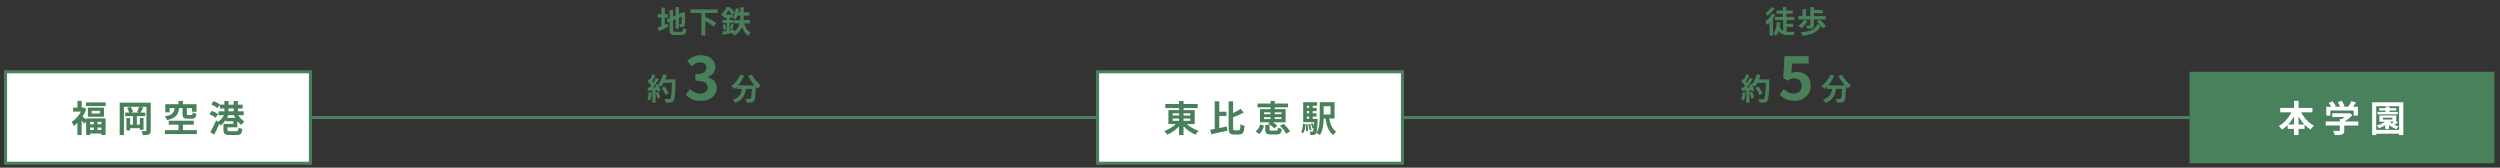<?xml version="1.0" encoding="UTF-8"?>
<svg id="_レイヤー_1" data-name="レイヤー 1" xmlns="http://www.w3.org/2000/svg" width="820" height="55" viewBox="0 0 820 55">
  <rect x="0" y="0" width="820" height="55" fill="#333333" stroke="none"/>
  <defs>
    <style>
      .cls-1 {
        fill: none;
      }

      .cls-1, .cls-2 {
        stroke: #49815c;
      }

      .cls-3 {
        fill: #48805a;
      }

      .cls-3, .cls-4, .cls-5 {
        stroke-width: 0px;
      }

      .cls-2 {
        stroke-miterlimit: 10;
      }

      .cls-2, .cls-4 {
        fill: #fff;
      }

      .cls-5 {
        fill: #49815c;
      }
    </style>
  </defs>
  <line class="cls-1" x1="368.4" y1="38.54" x2="97.92" y2="38.54"/>
  <g>
    <rect class="cls-2" x="1.82" y="23.54" width="100" height="30"/>
    <g>
      <path class="cls-3" d="M28.25,38.84h6.38v5.42h-1.38v-.46h-3.69v.47h-1.31v-4.44l-.56.77c-.2-.29-.56-.72-.91-1.1v4.8h-1.4v-3.98c-.4.38-.8.72-1.21,1-.12-.38-.44-1.09-.66-1.36,1.19-.73,2.34-1.99,3.05-3.36h-2.6v-1.28h1.43v-2.21h1.4v2.21h.49l.25-.06.78.5c-.3.86-.73,1.69-1.22,2.46.32.25.84.7,1.18,1v-.37ZM34.67,33.59v1.2h-6.49v-1.2h6.49ZM34.1,35.3v3h-5.27v-3h5.27ZM29.56,39.98v.79h1.19v-.79h-1.19ZM29.56,42.66h1.19v-.82h-1.19v.82ZM32.78,36.37h-2.69v.86h2.69v-.86ZM33.25,39.98h-1.24v.79h1.24v-.79ZM33.25,42.66v-.82h-1.24v.82h1.24Z"/>
      <path class="cls-3" d="M49.44,42.75c0,.71-.14,1.07-.59,1.31-.42.23-1.04.25-1.98.25-.06-.37-.26-.97-.46-1.33.55.04,1.16.04,1.35.02.19,0,.26-.06.26-.26v-7.72h-2.02l1.06.25c-.34.59-.68,1.21-.96,1.66h1.55v1.16h-2.75v2.79h.97v-2.17h1.21v3.86h-1.21v-.52h-3.2v.71h-1.2v-4.05h1.2v2.17h.95v-2.79h-2.58v-1.16h1.33c-.12-.46-.38-1.08-.68-1.52l1.09-.38h-2.13v9.28h-1.39v-10.64h10.17v9.09ZM44.94,36.72c.24-.47.53-1.16.7-1.7h-2.79c.36.49.67,1.18.79,1.64l-.71.26h2.71l-.7-.2Z"/>
      <path class="cls-3" d="M58.73,35.47c-.22,1.99-.88,3.25-3.92,3.91-.12-.34-.48-.91-.77-1.2,2.61-.46,3.03-1.3,3.23-2.71h-1.66v1.39h-1.4v-2.69h4.34v-1.08h1.46v1.08h4.45v2.48h-1.48v-1.19h-1.69v1.89c0,.32.07.37.44.37h1.07c.3,0,.36-.12.41-.88.26.21.85.41,1.22.49-.14,1.26-.53,1.6-1.49,1.6h-1.43c-1.34,0-1.63-.38-1.63-1.57v-1.91h-1.16ZM64.57,42.68v1.3h-10.49v-1.3h4.47v-1.79h-3.21v-1.28h8.22v1.28h-3.54v1.79h4.56Z"/>
      <path class="cls-3" d="M70.69,38.64c-.42-.4-1.31-.9-2.01-1.21l.77-1.07c.72.25,1.62.71,2.07,1.09l-.83,1.19ZM74.63,41.75v.86c0,.37.12.42.82.42h2.06c.58,0,.66-.14.73-1.22.28.22.86.42,1.24.49-.18,1.6-.56,1.98-1.86,1.98h-2.3c-1.58,0-2.03-.37-2.03-1.64v-2h3.27v-.86h-2.53v-.41c-.49.71-1.07,1.34-1.68,1.79-.11-.16-.26-.36-.43-.54-.5,1.2-1.1,2.47-1.67,3.55l-1.27-.84c.54-.92,1.32-2.43,1.92-3.84l.64.48c.76-.52,1.46-1.33,1.93-2.18h-1.82v-1.28h1.95v-.91h-1.49v-1.2l-.78,1.09c-.42-.41-1.32-.95-2.04-1.26l.8-1.08c.7.29,1.62.77,2.08,1.16h-.01s1.44.01,1.44.01v-1.2h1.37v1.2h1.67v-1.2h1.4v1.2h1.55v1.27h-1.55v.91h1.9v1.28h-1.79c.49.84,1.25,1.63,2.01,2.09-.32.26-.78.77-1,1.13-.47-.32-.91-.78-1.31-1.29v2.05h-3.23ZM77.17,38.66c-.17-.29-.31-.59-.44-.89h-1.83c-.12.3-.28.6-.43.89h2.71ZM74.96,36.49h1.67v-.91h-1.67v.91Z"/>
    </g>
  </g>
  <g>
    <rect class="cls-2" x="360" y="23.54" width="100" height="30"/>
    <g>
      <path class="cls-3" d="M389.28,40.69c1.02.94,2.48,1.79,3.87,2.25-.34.29-.79.86-1.02,1.24-1.4-.59-2.84-1.62-3.93-2.79v2.92h-1.48v-2.85c-1.08,1.15-2.47,2.12-3.86,2.71-.23-.35-.67-.91-.98-1.2,1.37-.47,2.78-1.32,3.78-2.27h-2.42v-4.58h3.49v-.68h-4.51v-1.33h4.51v-.98h1.48v.98h4.62v1.33h-4.62v.68h3.66v4.58h-2.58ZM384.62,37.88h2.11v-.71h-2.11v.71ZM384.62,39.62h2.11v-.73h-2.11v.73ZM388.2,37.18v.71h2.21v-.71h-2.21ZM390.41,38.89h-2.21v.73h2.21v-.73Z"/>
      <path class="cls-3" d="M399.92,42.01c.83-.17,1.69-.36,2.52-.54l.13,1.4c-1.81.42-3.77.85-5.24,1.16l-.4-1.46c.44-.07.95-.17,1.5-.28v-9.07h1.49v3.42h2.38v1.39h-2.38v3.97ZM406.29,42.73c.44,0,.52-.41.6-2.04.34.25.94.53,1.33.62-.14,2.03-.52,2.81-1.8,2.81h-1.65c-1.39,0-1.78-.48-1.78-2.18v-8.71h1.47v3.86c.92-.43,1.82-.94,2.48-1.39l.98,1.25c-1.04.56-2.3,1.08-3.47,1.52v3.48c0,.68.06.78.52.78h1.31Z"/>
      <path class="cls-3" d="M411.86,43.08c.73-.52,1.24-1.38,1.49-2.28l1.25.46c-.28,1.03-.74,2.07-1.61,2.73l-1.13-.91ZM416.74,35.21h-4.29v-1.25h4.29v-.85h1.39v.85h4.34v1.25h-4.34v.59h3.55v4.32h-4.17c.56.34,1.12.75,1.44,1.1l-.98.9c-.4-.48-1.27-1.13-2.03-1.55l.53-.46h-3.19v-4.32h3.47v-.59ZM414.61,37.46h2.13v-.62h-2.13v.62ZM414.61,39.06h2.13v-.61h-2.13v.61ZM418.61,42.84c.43,0,.52-.13.56-1.04.28.22.89.43,1.26.5-.16,1.46-.56,1.8-1.69,1.8h-1.86c-1.51,0-1.87-.38-1.87-1.59v-1.56h1.42v1.52c0,.32.1.37.62.37h1.56ZM418.13,36.84v.62h2.16v-.62h-2.16ZM420.29,38.45h-2.16v.61h2.16v-.61ZM421,40.63c.84.72,1.75,1.74,2.11,2.53l-1.27.7c-.31-.74-1.16-1.82-2-2.58l1.16-.65Z"/>
      <path class="cls-3" d="M426.74,43.28c.43-.64.59-1.67.64-2.72l.79.14c-.07,1.13-.19,2.28-.7,2.97l-.73-.4ZM432.21,38.97s-.01.32-.02.48c-.12,2.88-.26,4.02-.55,4.38-.22.28-.42.37-.72.42-.25.05-.65.05-1.08.04-.02-.35-.13-.82-.3-1.12.34.04.61.04.76.04s.24-.02.32-.14c.1-.12.17-.43.24-1.08l-.37.14c-.07-.43-.31-1.07-.55-1.56l.58-.19c.14.3.3.65.41.97.02-.36.05-.78.07-1.27h-3.55v-6.55h4.58v1.15h-1.46v.7h1.27v1.08h-1.27v.71h1.27v1.07h-1.27v.74h1.66ZM428.9,40.76c.11.7.17,1.62.13,2.21l-.66.08c.04-.6,0-1.51-.08-2.22l.61-.07ZM428.64,34.68v.7h.77v-.7h-.77ZM429.4,36.46h-.77v.71h.77v-.71ZM428.64,38.97h.77v-.74h-.77v.74ZM429.71,40.64c.2.61.36,1.4.41,1.93l-.64.12c-.02-.52-.19-1.32-.37-1.94l.6-.11ZM435.98,38.85c.35,1.9,1.02,3.51,2.27,4.32-.31.26-.73.79-.92,1.15-1.51-1.09-2.21-3.02-2.6-5.47h-.56c-.04,1.81-.28,4.03-1.26,5.47-.23-.22-.83-.58-1.14-.71,1.02-1.52,1.1-3.75,1.1-5.49v-4.61h4.86v5.34h-1.74ZM434.16,34.84v2.72h2.25v-2.72h-2.25Z"/>
    </g>
  </g>
  <g>
    <rect class="cls-5" x="718.18" y="23.54" width="100" height="30"/>
    <g>
      <path class="cls-4" d="M754.78,36.86c.94,1.8,2.47,3.46,4.19,4.35-.36.29-.85.89-1.1,1.29-.7-.43-1.36-.97-1.96-1.61v1.37h-1.99v2.03h-1.5v-2.03h-2.06v-1.26c-.58.6-1.21,1.12-1.87,1.54-.25-.36-.71-.91-1.04-1.19,1.69-.92,3.2-2.65,4.13-4.5h-3.66v-1.44h4.51v-2.32h1.5v2.32h4.55v1.44h-3.68ZM752.42,40.82v-2.62c-.54.96-1.17,1.85-1.88,2.62h1.88ZM755.83,40.82c-.72-.77-1.37-1.67-1.91-2.64v2.64h1.91Z"/>
      <path class="cls-4" d="M773.53,41.17h-4.62v1.59c0,.74-.16,1.12-.74,1.32-.56.2-1.31.23-2.33.23-.1-.41-.37-1.01-.59-1.39.77.04,1.66.04,1.9.02.25,0,.31-.05.31-.22v-1.56h-4.61v-1.31h4.61v-.79h.68c.31-.19.64-.42.92-.66h-4.07v-1.24h5.39l.31-.07.9.7c-.68.73-1.62,1.5-2.6,2.06h4.53v1.31ZM764.35,37.91h-1.34v-2.91h1.63c-.22-.4-.54-.86-.83-1.24l1.21-.54c.42.47.9,1.1,1.09,1.57l-.43.2h1.88c-.17-.47-.47-1.04-.76-1.5l1.26-.46c.38.52.78,1.25.94,1.73l-.58.23h1.81c.4-.56.8-1.26,1.03-1.82l1.55.47c-.32.46-.68.94-1.01,1.36h1.6v2.91h-1.4v-1.66h-7.65v1.66Z"/>
      <path class="cls-4" d="M788.29,33.55v10.75h-1.39v-.43h-7.5v.43h-1.34v-10.75h10.23ZM786.9,42.6v-7.76h-7.5v7.76h7.5ZM786.55,40.13c-.38.3-.83.59-1.22.82.44.2.94.38,1.42.49-.24.22-.58.64-.72.91-.88-.29-1.74-.77-2.42-1.36v1.34h-1.25v-1.25c-.66.41-1.37.74-2.05,1-.14-.23-.53-.68-.77-.9.98-.29,2-.72,2.77-1.26h-1.88v-2.05h5.53v1.86l.6.4ZM786.48,37.51h-6.67v-.8h2.67v-.46h-2.11v-.77h2.11v-.5h1.29v.5h2.21v.77h-2.21v.46h2.7v.8ZM781.61,39.2h3.09v-.6h-3.09v.6ZM783.85,39.96c.19.18.41.36.66.53.25-.17.53-.37.78-.56h-1.4l-.04.04Z"/>
    </g>
  </g>
  <line class="cls-1" x1="718.18" y1="38.54" x2="460" y2="38.54"/>
  <g>
    <g>
      <path class="cls-3" d="M572.59,30.37c-.1.94-.31,1.94-.6,2.58-.21-.13-.65-.34-.91-.43.29-.59.45-1.48.53-2.32l.98.17ZM580.36,26.04s0,.4,0,.55c-.13,4.38-.27,5.96-.69,6.49-.28.38-.54.49-.96.55-.36.06-.98.05-1.56.03-.02-.34-.18-.86-.4-1.2.63.06,1.2.06,1.47.06.19,0,.3-.04.42-.17.3-.31.45-1.77.56-5.18h-2.76c-.27.49-.55.93-.85,1.29-.2-.18-.64-.48-.94-.66.35.63.67,1.37.78,1.87l-.9.42c-.03-.16-.08-.34-.14-.54l-.57.04v4.11h-1.05v-4.03l-1.48.1-.1-1.04.74-.03c.15-.19.31-.4.46-.62-.29-.43-.78-.97-1.2-1.37l.56-.82c.08.07.16.14.24.21.28-.55.56-1.22.73-1.74l1.05.37c-.36.69-.77,1.46-1.13,2.02.13.14.25.29.35.42.36-.56.68-1.14.92-1.64l1.01.42c-.56.88-1.26,1.9-1.91,2.71l1.01-.04c-.11-.24-.23-.48-.35-.69l.84-.37.07.12c.74-.79,1.33-2.07,1.65-3.33l1.22.26c-.13.49-.3.97-.49,1.43h3.41ZM574.72,30.14c.27.59.53,1.37.65,1.88l-.94.33c-.08-.51-.34-1.32-.59-1.93l.88-.28ZM577.06,31.16c-.19-.63-.71-1.59-1.22-2.31l.95-.48c.52.69,1.09,1.61,1.3,2.24l-1.03.55Z"/>
      <path class="cls-3" d="M583.72,31.08l1.36-1.88c.84.82,1.88,1.5,3.26,1.5,1.54,0,2.62-.9,2.62-2.52s-1-2.5-2.5-2.5c-.88,0-1.36.22-2.22.78l-1.34-.86.4-7.2h7.92v2.46h-5.38l-.28,3.14c.6-.26,1.1-.4,1.78-.4,2.48,0,4.56,1.4,4.56,4.48s-2.44,5.02-5.18,5.02c-2.34,0-3.9-.92-5-2.02Z"/>
      <path class="cls-3" d="M604.15,24.46c.63,1.27,1.88,2.72,2.97,3.56-.32.25-.78.73-1.01,1.07-.21-.19-.42-.41-.64-.64v.07c-.11,3.02-.23,4.2-.58,4.62-.25.32-.52.42-.91.47-.34.05-.92.05-1.51.03-.02-.36-.18-.86-.39-1.2.55.04,1.07.05,1.32.05.18,0,.29-.02.4-.14.2-.21.31-1.1.4-3.19h-1.97c-.25,1.92-.9,3.63-3.49,4.6-.15-.34-.5-.83-.79-1.1,2.26-.73,2.78-2.04,2.98-3.5h-1.69v-.7c-.26.27-.53.51-.8.72-.22-.27-.73-.75-1.02-.96,1.25-.84,2.35-2.22,2.95-3.74l1.28.37c-.49,1.15-1.19,2.25-1.98,3.15h5.4c-.79-.92-1.54-2.02-2.09-3.07l1.17-.47Z"/>
    </g>
    <g>
      <path class="cls-3" d="M582.29,4.86c-.21.41-.46.81-.75,1.2v5.62h-1.11v-4.27c-.26.27-.52.52-.78.74-.11-.26-.44-.86-.63-1.11.85-.63,1.72-1.6,2.23-2.56l1.04.38ZM582.12,2.76c-.62.86-1.55,1.83-2.38,2.43-.15-.24-.45-.65-.63-.86.72-.5,1.55-1.34,1.96-1.99l1.05.42ZM585.98,10.42c.25.03.5.04.76.04.32,0,1.46,0,1.89-.02-.16.26-.3.78-.34,1.09h-1.65c-1.38,0-2.47-.28-3.24-1.37-.21.61-.51,1.11-.9,1.53-.18-.19-.66-.59-.92-.74.82-.79,1.12-2.11,1.21-3.66l1.16.09c-.04.51-.1.98-.18,1.43.26.63.62,1.03,1.08,1.27v-3.49h-2.66v-1.05h2.58v-1.05h-2.11v-1.02h2.11v-1.14h1.13v1.14h2.14v1.02h-2.14v1.05h2.6v1.05h-2.52v1.21h2.12v1.02h-2.12v1.6Z"/>
      <path class="cls-3" d="M592.93,6.89c-.51.89-1.32,1.8-2.03,2.37-.24-.23-.77-.6-1.06-.77.72-.47,1.44-1.24,1.86-1.98l1.23.38ZM593.78,6.39h-3.91v-1.12h1.34v-2.26h1.21v2.26h1.35v-2.93h1.21v.94h2.88v1.06h-2.88v.93h3.85v1.12h-3.87v1.86c0,.54-.11.84-.5,1-.4.16-.93.16-1.65.16-.05-.32-.21-.77-.36-1.07.44.02.99.02,1.13.02.15,0,.2-.04.2-.14v-1.83ZM597.85,9.27c-.13-.24-.34-.54-.59-.84-1,2.17-2.95,2.94-6.06,3.32-.1-.38-.33-.86-.57-1.16,2.86-.21,4.65-.8,5.47-2.67l.96.27c-.35-.39-.74-.79-1.1-1.11l.97-.61c.72.61,1.59,1.49,1.97,2.12l-1.05.68Z"/>
    </g>
  </g>
  <g>
    <g>
      <path class="cls-3" d="M213.81,30.37c-.1.94-.31,1.94-.6,2.58-.21-.13-.65-.34-.91-.43.29-.59.45-1.48.53-2.32l.98.17ZM221.58,26.04s0,.4,0,.55c-.13,4.38-.27,5.96-.69,6.49-.28.38-.54.49-.96.55-.36.06-.98.05-1.56.03-.02-.34-.18-.86-.4-1.2.63.06,1.2.06,1.47.06.19,0,.3-.04.42-.17.3-.31.45-1.77.56-5.18h-2.76c-.27.49-.55.93-.85,1.29-.2-.18-.64-.48-.94-.66.35.63.67,1.37.78,1.87l-.9.42c-.03-.16-.08-.34-.14-.54l-.57.04v4.11h-1.05v-4.03l-1.48.1-.1-1.04.74-.03c.15-.19.31-.4.46-.62-.29-.43-.78-.97-1.2-1.37l.56-.82c.08.07.16.14.24.21.28-.55.56-1.22.73-1.74l1.05.37c-.36.69-.77,1.46-1.13,2.02.13.14.25.29.35.42.36-.56.68-1.14.92-1.64l1.01.42c-.56.88-1.26,1.9-1.91,2.71l1.01-.04c-.11-.24-.23-.48-.35-.69l.84-.37.07.12c.74-.79,1.33-2.07,1.65-3.33l1.22.26c-.13.49-.3.97-.49,1.43h3.41ZM215.94,30.14c.27.59.53,1.37.65,1.88l-.94.33c-.08-.51-.34-1.32-.59-1.93l.88-.28ZM218.28,31.16c-.19-.63-.71-1.59-1.22-2.31l.95-.48c.52.69,1.09,1.61,1.3,2.24l-1.03.55Z"/>
      <path class="cls-3" d="M224.94,31.04l1.38-1.86c.88.86,1.96,1.52,3.3,1.52,1.5,0,2.52-.72,2.52-1.96,0-1.4-.86-2.26-4.08-2.26v-2.12c2.72,0,3.6-.9,3.6-2.14,0-1.12-.72-1.78-1.98-1.78-1.06,0-1.92.5-2.8,1.32l-1.5-1.8c1.28-1.12,2.7-1.84,4.44-1.84,2.86,0,4.8,1.4,4.8,3.88,0,1.56-.92,2.64-2.46,3.26v.1c1.66.44,2.94,1.66,2.94,3.56,0,2.64-2.38,4.18-5.2,4.18-2.34,0-3.92-.88-4.96-2.06Z"/>
      <path class="cls-3" d="M246.57,24.46c.63,1.27,1.88,2.72,2.97,3.56-.32.25-.78.73-1.01,1.07-.21-.19-.42-.41-.64-.64v.07c-.11,3.02-.23,4.2-.58,4.62-.25.32-.52.42-.91.47-.34.05-.92.05-1.51.03-.02-.36-.18-.86-.39-1.2.55.04,1.07.05,1.32.05.18,0,.29-.02.4-.14.2-.21.31-1.1.4-3.19h-1.97c-.25,1.92-.9,3.63-3.49,4.6-.15-.34-.5-.83-.79-1.1,2.26-.73,2.78-2.04,2.98-3.5h-1.69v-.7c-.26.27-.53.51-.8.72-.22-.27-.73-.75-1.02-.96,1.25-.84,2.35-2.22,2.95-3.74l1.28.37c-.49,1.15-1.19,2.25-1.98,3.15h5.4c-.79-.92-1.54-2.02-2.09-3.07l1.17-.47Z"/>
    </g>
    <g>
      <path class="cls-3" d="M218.05,8.12c.31-.13.62-.26.92-.39l.27,1.05c-1.06.53-2.2,1.07-3.12,1.49l-.48-1.2c.36-.13.8-.3,1.3-.49v-2.82h-1.17v-1.13h1.17v-2.17h1.11v2.17h1.01v1.13h-1.01v2.36ZM223.39,10.42c.55,0,.65-.23.74-1.25.25.18.71.37,1.04.43-.16,1.4-.51,1.88-1.68,1.88h-2.13c-1.35,0-1.74-.37-1.74-1.75v-2.57l-.54.23-.44-1.06.98-.41v-2.63h1.14v2.14l.83-.35v-2.76h1.11v2.28l.79-.34.21-.14.21-.14.83.29-.04.2c0,1.9-.02,3.1-.07,3.51-.03.46-.21.7-.51.83-.29.13-.72.14-1.04.14-.03-.31-.12-.75-.25-1,.17.02.39.02.48.02.12,0,.18-.04.22-.22.02-.16.03-.89.03-2.31l-.86.38v3.53h-1.11v-3.05l-.83.36v3.09c0,.58.09.67.7.67h1.93Z"/>
      <path class="cls-3" d="M231.35,4.26v1.57l.2-.23c1.08.54,2.65,1.4,3.41,2.02l-.88,1.09c-.58-.51-1.72-1.24-2.73-1.82v4.75h-1.28v-7.38h-3.61v-1.2h8.91v1.2h-4.02Z"/>
      <path class="cls-3" d="M244.09,7.68c.38,1.33,1.07,2.46,2.15,3.03-.27.23-.62.67-.8.99-.96-.61-1.61-1.6-2.05-2.83-.44,1.05-1.21,2.05-2.56,2.83-.17-.25-.55-.65-.83-.88-1.05.24-2.1.45-2.92.62l-.23-1.07c.42-.06.92-.15,1.47-.25v-2.59h-1.36v-1h1.36v-.73h-.88v-.45c-.06.06-.13.12-.19.18-.15-.23-.48-.62-.71-.77.84-.71,1.42-1.65,1.73-2.42h1.02c.59.49,1.31,1.2,1.66,1.72l-.64.77v.97h-.96v.73h1.24v1h-1.24v2.4c.45-.09.91-.18,1.36-.27l.07.69c1.09-.77,1.59-1.72,1.82-2.67h-1.8v-1.1h1.97c.02-.33.03-.66.03-.97v-.47h-.93c-.17.48-.37.9-.59,1.25-.22-.16-.71-.43-.98-.55.54-.73.87-1.93,1.04-3.12l1.09.18c-.06.39-.14.77-.23,1.14h.6v-1.64h1.15v1.64h1.88v1.1h-1.88v.48c0,.31,0,.63-.03.96h2.15v1.1h-1.98ZM237.82,7.91c.16.55.3,1.26.35,1.72l-.8.22c-.02-.48-.16-1.2-.31-1.75l.76-.19ZM240.09,4.81c-.28-.42-.73-.99-1.16-1.4-.25.44-.57.92-.98,1.4h2.14ZM239.46,9.45c.13-.44.29-1.15.35-1.62l.86.21c-.18.56-.34,1.2-.49,1.61l-.72-.2Z"/>
    </g>
  </g>
</svg>